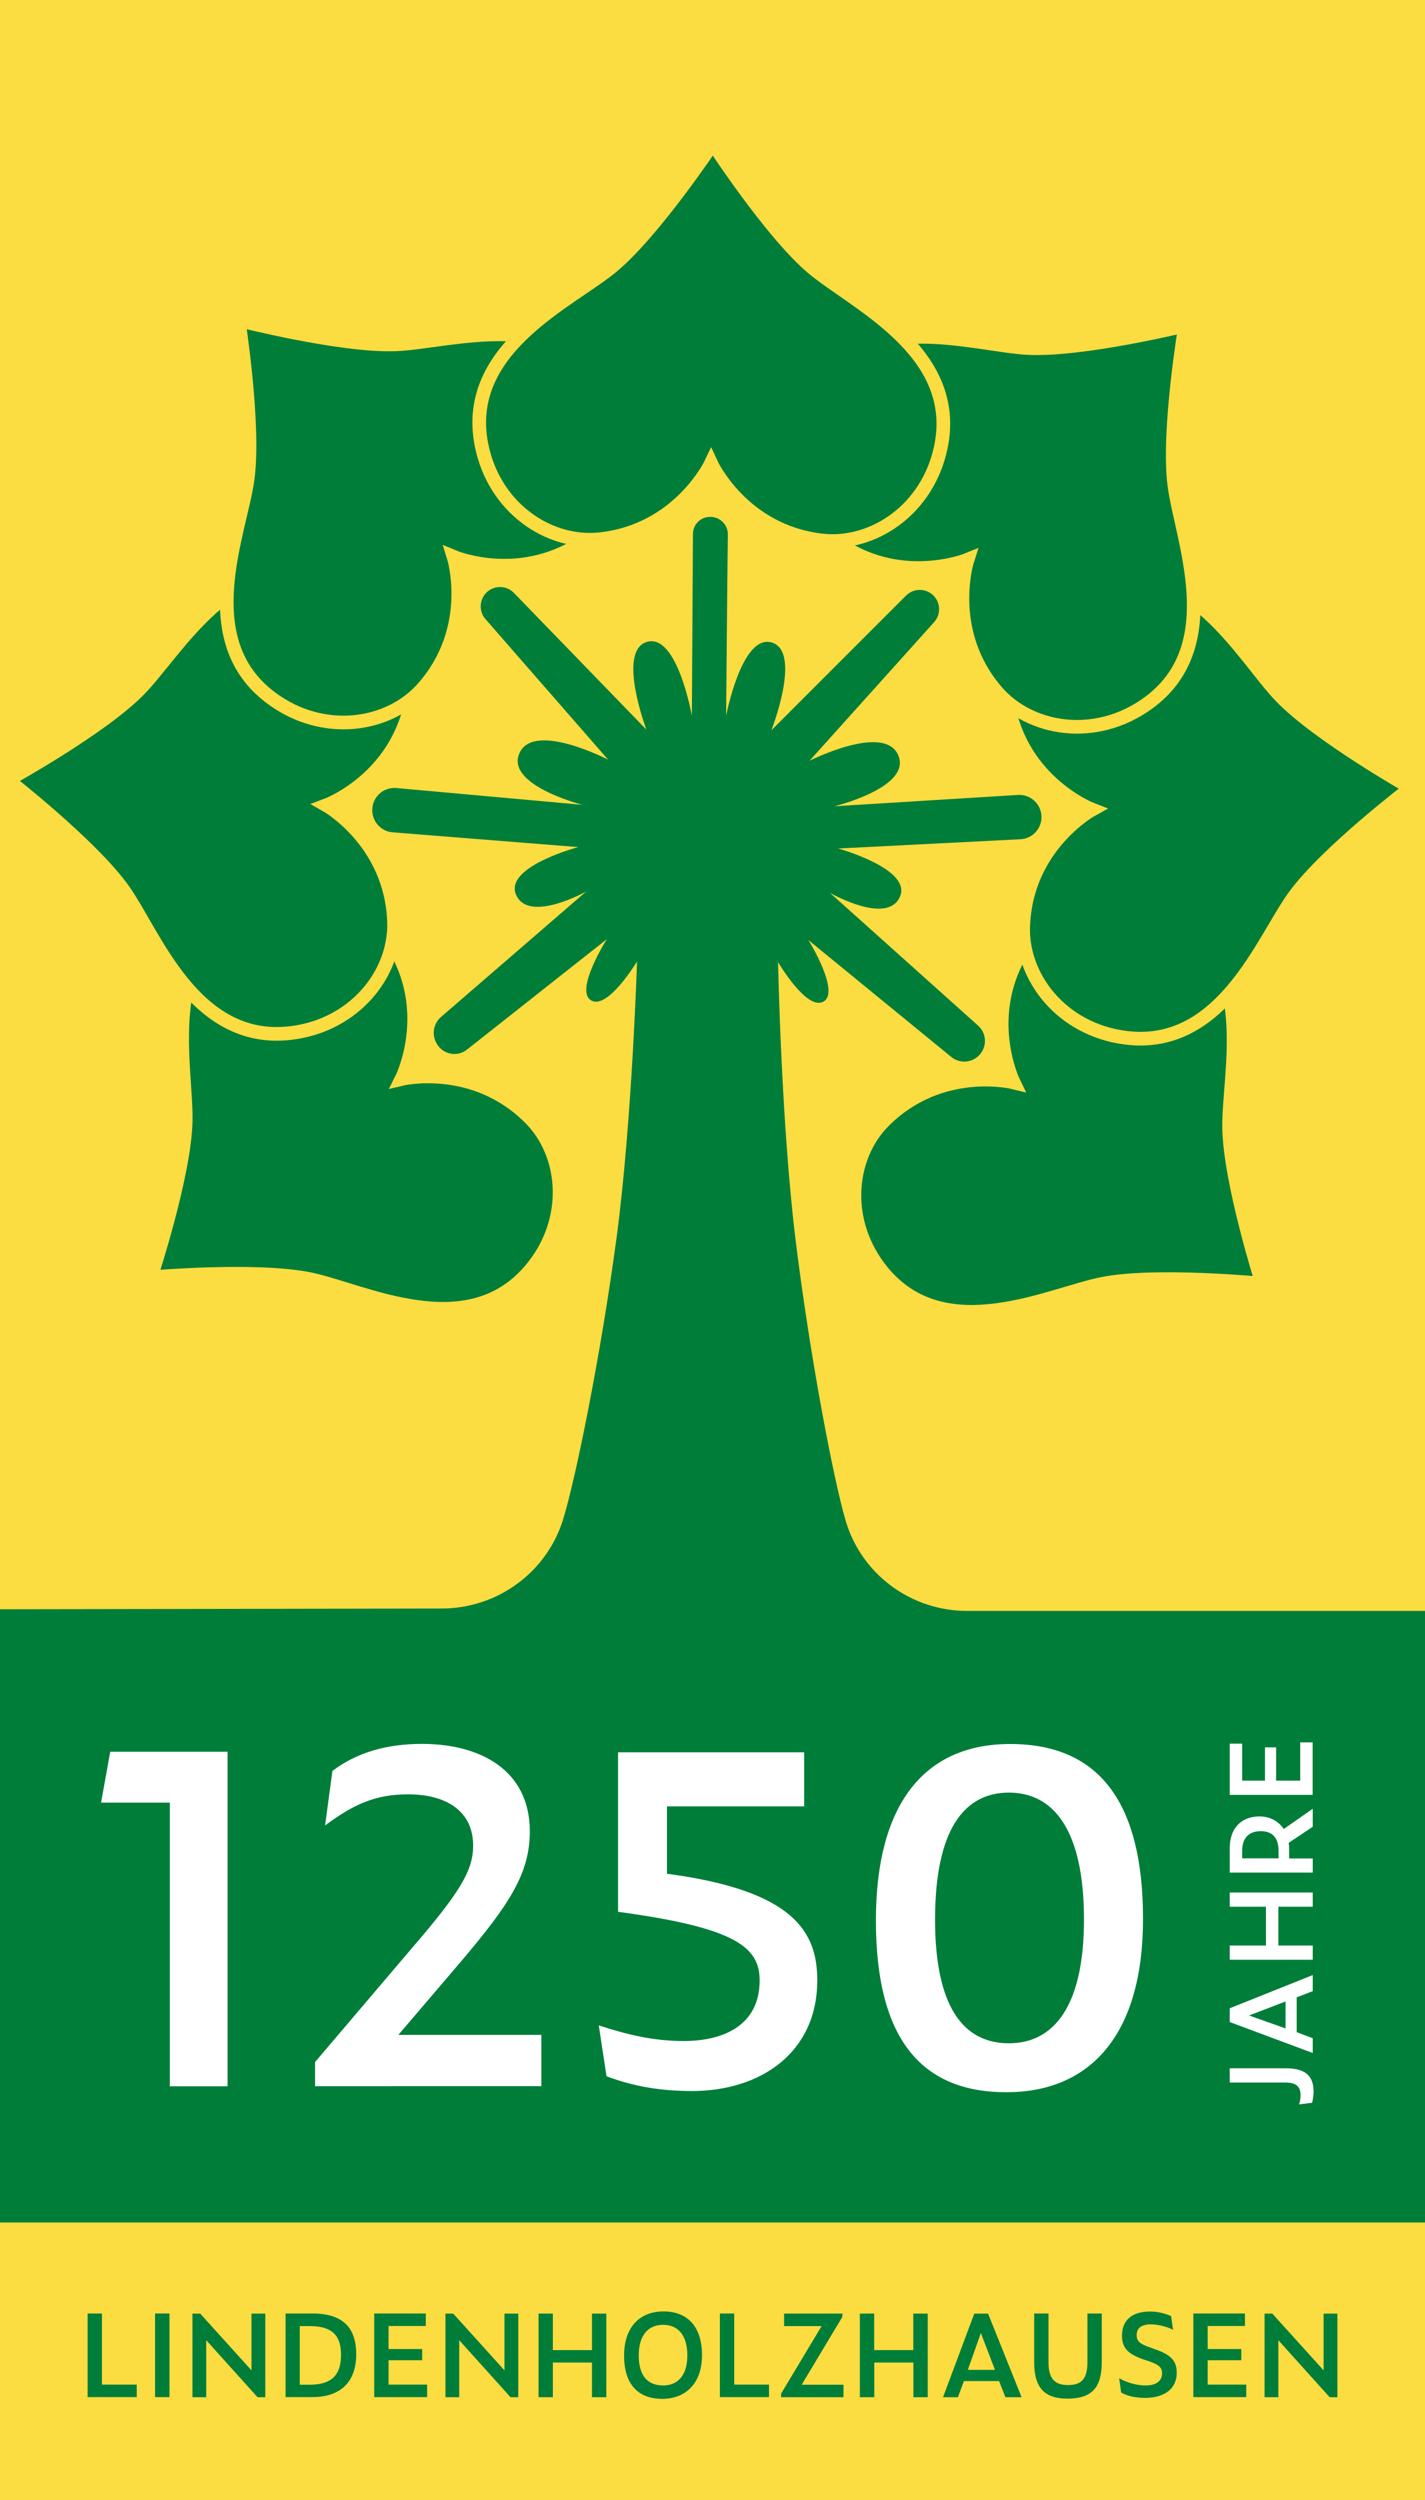 <?xml version="1.0" encoding="utf-8"?>
<!-- Generator: Adobe Illustrator 25.1.0, SVG Export Plug-In . SVG Version: 6.00 Build 0)  -->
<svg version="1.1" xmlns="http://www.w3.org/2000/svg" xmlns:xlink="http://www.w3.org/1999/xlink" x="0px" y="0px"
	 viewBox="0 0 1322.5 2319.7" style="enable-background:new 0 0 1322.5 2319.7;" xml:space="preserve">
<style type="text/css">
	.st0{fill:#FBDC41;}
	.st1{fill:#007E39;}
	.st2{fill:#007E39;stroke:#FBDC41;stroke-width:12.684;stroke-miterlimit:10;}
	.st3{fill:none;stroke:#000000;stroke-width:10;stroke-linecap:round;stroke-miterlimit:10;}
	.st4{fill:#FFFFFF;}
</style>
<g id="Ebene_1">
</g>
<g id="Ebene_2">
	<rect class="st0" width="1322.5" height="2319.7"/>
	<g>
		<path class="st1" d="M409.6,1492.5c51.7,0.1,97.7-33.3,113-82.6c0.1-0.4,0.2-0.7,0.3-1.1c11.4-37.3,34.5-150.4,49.1-258.7
			c14.6-108.4,19.2-258,19.2-258s-27.4,45.7-42.8,36c-15.2-9.5,14.8-56.7,14.8-56.7L433.4,973.9c-9,7.1-22.1,4.6-27.9-5.2l-0.2-0.4
			c-4.8-8.1-3.2-18.4,3.9-24.6c35.3-30.5,134.8-116.5,134.8-116.5s-52.8,29.6-64.9,3.4c-12-26.3,57.6-44.6,57.6-44.6l-172.2-13.7
			c-11.9-0.9-20.5-11.7-18.8-23.5l0,0c1.5-10.9,11.3-18.6,22.3-17.6l172.7,15.6c0,0-71.9-18.2-58.6-48c13.3-29.8,82.3,6.1,82.3,6.1
			L450.6,574.5c-6.2-7-5.9-17.6,0.6-24.4l0,0c7.1-7.2,18.7-7.2,25.7,0L599.9,677c0,0-27.6-73.1,0.5-81.4
			c28.1-8.3,41.7,68.5,41.7,68.5l1-168.8c0.1-8.7,7.1-15.7,15.9-15.7l0.4,0c9,0.1,16.2,7.4,16.1,16.3c-0.6,45-1.6,168.3-1.6,168.3
			s14.5-76.6,42.5-68c28,8.6-0.5,81.4-0.5,81.4l125-125c7.1-7.1,18.8-7,25.7,0.3l0,0c6.5,6.8,6.6,17.4,0.3,24.4L751.3,705.9
			c0,0,69.4-35.1,82.3-5.2s-59.2,47.4-59.2,47.4l170.3-10.5c10.8-0.7,20.3,7.2,21.7,17.9v0c1.6,11.9-7.4,22.6-19.4,23.2l-169.1,8.6
			c0,0,69.4,19.1,57.1,45.2s-64.8-4.1-64.8-4.1l137.5,123.2c6.9,6.1,8.4,16.3,3.6,24.2l0,0c-6.1,10-19.6,12.3-28.6,4.8L750.3,872.3
			c0,0,29.5,47.5,14.2,56.9c-15.5,9.5-42.4-36.5-42.4-36.5s2.9,149.6,16.3,258.2s35.2,221.8,46.2,259.3c0.1,0.4,0.2,0.7,0.3,1.1
			c14.8,49.6,60.7,83.4,112.5,83.4l425.5,0v567.5H-0.6v-569L409.6,1492.5z"/>
		<path class="st2" d="M940.7,1004.3c0,0-30.6-62.6,9.9-125.1c25.5-39.5,83.9-58,136.9-30.4c80.8,42.2,52.3,147.4,53.2,197.9
			s30.7,144.4,30.7,144.4s-98.1-9.6-147.6,0c-49.5,9.6-146.5,59.4-204.6-10.8c-38.1-46.1-32.1-107,1.2-140.2
			C873.2,987.4,940.7,1004.3,940.7,1004.3z"/>
		<path class="st2" d="M1013.4,751.2c0,0-65-25-78-98.4c-8.2-46.3,21.9-99.6,79.6-115.4c87.9-24.1,138.7,72.4,173.6,108.7
			s120.8,84.9,120.8,84.9s-78.4,59.7-108.1,100.5c-29.7,40.8-66.9,143.3-157.2,131.3c-59.3-7.8-96.3-56.5-94.5-103.5
			C952.3,784.8,1013.4,751.2,1013.4,751.2z"/>
		<path class="st2" d="M897.9,519.4c0,0-64.5,26.3-124.2-18.4c-37.6-28.2-52.2-87.6-20.9-138.6c47.6-77.7,150.6-42.1,201-39.5
			s146.1-20.8,146.1-20.8s-16.3,97.2-10.1,147.3c6.2,50.1,49.3,150.2-24.8,203.4c-48.6,34.9-108.9,24.7-139.8-10.8
			C876.4,585.7,897.9,519.4,897.9,519.4z"/>
		<path class="st2" d="M372.7,1001.1c0,0,31.3-62.2-8.5-125.2c-25.1-39.8-83.2-59-136.5-31.9c-81.3,41.3-53.9,146.8-55.4,197.2
			c-1.4,50.4-32.3,144-32.3,144s98.2-8.5,147.6,1.7c49.4,10.2,145.8,61.1,204.7-8.5c38.6-45.6,33.3-106.6,0.4-140.2
			C440.5,984.9,372.7,1001.1,372.7,1001.1z"/>
		<path class="st2" d="M303,747.2c0,0,65.3-24.3,79-97.5c8.7-46.2-20.8-99.8-78.3-116.3c-87.6-25.1-139.5,70.8-174.8,106.8
			c-35.4,36-121.7,83.5-121.7,83.5s77.7,60.6,107,101.7s65.3,144,155.8,133.1c59.4-7.2,97-55.4,95.7-102.5
			C363.6,781.5,303,747.2,303,747.2z"/>
		<path class="st2" d="M421,516.7c0,0,64.2,27,124.4-17c38-27.8,53.1-87,22.5-138.4c-46.7-78.3-150.2-43.8-200.6-41.8
			s-145.9-22.4-145.9-22.4s15.2,97.4,8.4,147.4c-6.8,50-51,149.7,22.5,203.6c48.2,35.4,108.6,25.9,139.9-9.2
			C441.8,583.2,421,516.7,421,516.7z"/>
		<path class="st2" d="M659.9,429.9c0,0,29,63.3,103.1,71.6c46.7,5.2,98-28.1,110.2-86.7c18.6-89.3-80.9-133.9-119.4-166.5
			c-38.5-32.6-92.2-115.2-92.2-115.2s-54.7,82-93.5,114.2S429.3,323,446.8,412.5c11.5,58.7,62.4,92.6,109.2,87.9
			C630.2,492.9,659.9,429.9,659.9,429.9z"/>
	</g>
	<g>
		<path class="st1" d="M81.3,2146.6h13.3v66h32.3v11.6H81.3V2146.6z"/>
		<path class="st1" d="M143.9,2146.6h13.4v77.6h-13.4V2146.6z"/>
		<path class="st1" d="M191.4,2171.4v52.9h-12.8v-77.6h7.2l47.6,52.7v-52.7h12.8v77.6H239L191.4,2171.4z"/>
		<path class="st1" d="M265,2146.6h25c29.7,0,40.6,14.7,40.6,37.9c0,24.3-13.2,39.7-40.8,39.7H265V2146.6z M287.4,2212.7
			c20.2,0,29.1-8.8,29.1-27.7c0-17.7-7.9-26.7-29-26.7h-9.3v54.4H287.4z"/>
		<path class="st1" d="M347.3,2146.6h47.9v11.6h-34.6v21.4h31.2v10.4h-31.2v22.6h35.8v11.6h-49.1V2146.6z"/>
		<path class="st1" d="M426.2,2171.4v52.9h-12.8v-77.6h7.2l47.6,52.7v-52.7H481v77.6h-7.2L426.2,2171.4z"/>
		<path class="st1" d="M549.4,2192.1h-36.3v32.2h-13.3v-77.6h13.3v33.9h36.3v-33.9h13.3v77.6h-13.3V2192.1z"/>
		<path class="st1" d="M579.2,2185.7c0-26,14.1-41,36.6-41c22.4,0,35.7,14.2,35.7,40.6c0,26.5-15.4,40.5-36.8,40.5
			C591.9,2225.8,579.2,2212.1,579.2,2185.7z M637.9,2185.5c0-19-8.9-28.4-22.5-28.4c-13.6,0-22.6,9.5-22.6,28.4
			c0,19.3,8.6,27.9,22.7,27.9C628.7,2213.4,637.9,2204.4,637.9,2185.5z"/>
		<path class="st1" d="M668.1,2146.6h13.3v66h32.3v11.6h-45.6V2146.6z"/>
		<path class="st1" d="M782.7,2224.3h-57.8v-3.3l37.6-62.7h-34.8v-11.6h54.1v3l-37.8,63h38.8V2224.3z"/>
		<path class="st1" d="M847.7,2192.1h-36.3v32.2H798v-77.6h13.3v33.9h36.3v-33.9H861v77.6h-13.3V2192.1z"/>
		<path class="st1" d="M927.2,2209.3h-32.6l-5.6,15h-13.8l29-77.6H917l31.1,77.6h-15L927.2,2209.3z M923.4,2198.9l-13.1-34.2
			l-12.1,34.2H923.4z"/>
		<path class="st1" d="M959.8,2192.1v-45.5h13.3v45.4c0,17.3,7.8,21,18.2,21c11.9,0,17.9-5.2,17.9-21.1v-45.3h13.3v45.5
			c0,24-10,33.5-31.7,33.5C971.3,2225.7,959.8,2217.4,959.8,2192.1z"/>
		<path class="st1" d="M1040.5,2220l-1.8-13.3c7.3,4.2,16.5,6.7,24.6,6.7c10.2,0,15.2-4.6,15.2-11.3c0-4.6-2-7.7-11.7-11l-4.3-1.4
			c-14.5-4.9-21.2-10.1-21.2-22.6c0-14.5,9.6-22.3,25.9-22.3c7.8,0,15,2,19.7,4.3l1.8,12.7c-4.9-2.7-13.5-5.1-20.7-5.1
			c-9.1,0-13.1,3.9-13.1,9.8c0,5.8,2.7,8.4,13.3,11.9l3.7,1.4c15.4,5.2,20.2,11.3,20.2,21.8c0,14.5-10.9,23.3-29.3,23.3
			C1055,2225,1046.8,2223.5,1040.5,2220z"/>
		<path class="st1" d="M1107.5,2146.6h47.9v11.6h-34.6v21.4h31.2v10.4h-31.2v22.6h35.8v11.6h-49.1V2146.6z"/>
		<path class="st1" d="M1186.4,2171.4v52.9h-12.8v-77.6h7.2l47.6,52.7v-52.7h12.8v77.6h-7.2L1186.4,2171.4z"/>
	</g>
	<g>
		<g>
			<path class="st4" d="M157.6,1672.6H93.8l8.5-47.2h108.9v310.4h-53.6V1672.6z"/>
			<path class="st4" d="M292.4,1913.3l89.7-105.5c45.1-52.3,57-72.3,57-95.3c0-31.9-24.7-47.6-60.4-47.6c-29.8,0-50.2,8.9-77,28.9
				l6.8-50.6c22.5-17,49.8-25.1,83.3-25.1c53.2,0,99.9,23.8,99.9,81.2c0,39.1-19.1,67.6-62.5,119.1l-59.5,69.7h132.7v47.6H292.4
				V1913.3z"/>
			<path class="st4" d="M562.9,1926.5l-7.2-47.2c27.2,8.9,51.5,14.5,78.7,14.5c38.7,0,70.6-15.7,70.6-56.1
				c0-30.2-20.4-48.9-131.4-63.8v-148h172.7v50.2H619v62.5c118.6,15.7,139.5,54.4,139.5,99.1c0,65.5-51,102.5-116.5,102.5
				C610.9,1940.1,586.7,1935.4,562.9,1926.5z"/>
			<path class="st4" d="M812.9,1781.9c0-107.6,44.7-163.7,124.6-163.7c83.8,0,123.3,55.7,123.3,162.4
				c0,108.4-49.8,160.7-126.7,160.7C854.6,1941.4,812.9,1891.2,812.9,1781.9z M1006,1781.1c0-81.6-27.2-117.8-69.7-117.8
				c-41.2,0-68.5,34-68.5,117.8c0,80.4,25.9,114.8,68.5,114.8C977.5,1895.9,1006,1862.3,1006,1781.1z"/>
		</g>
		<g>
			<path class="st4" d="M1217.7,1951.1l-12.1,1.5c1.1-3,1.4-6,1.4-8.6c0-8.4-4.5-11.7-14.4-11.7h-51.3v-13.2h52.2
				c19.9,0,25.6,8.8,25.6,21.8C1219,1944.2,1218.7,1947.3,1217.7,1951.1z"/>
			<path class="st4" d="M1203.4,1853.3v32.3l14.9,5.6v13.7l-77-28.7v-12.8l77-30.8v14.9L1203.4,1853.3z M1193.1,1857.1l-33.9,13
				l33.9,12V1857.1z"/>
			<path class="st4" d="M1186.4,1769.2v36h31.9v13.2h-77v-13.2h33.6v-36h-33.6V1756h77v13.2H1186.4z"/>
			<path class="st4" d="M1218.3,1724.3v13.2h-77v-23c0-16.9,9.7-29.1,27.5-29.1c10,0,17.8,4.5,22.6,11.7l26.9-18.8v16.7l-22.3,14.9
				c0.3,1.8,0.4,3.7,0.4,5.6v8.9H1218.3z M1186.6,1717.4c0-12.5-6-18.3-16.5-18.3c-10.9,0-17.3,6.1-17.3,18.3v6.9h33.8V1717.4z"/>
			<path class="st4" d="M1141.3,1665.4v-47.5h11.5v34.3h21.2v-30.9h10.3v30.9h22.4v-35.5h11.5v48.7H1141.3z"/>
		</g>
	</g>
</g>
</svg>
